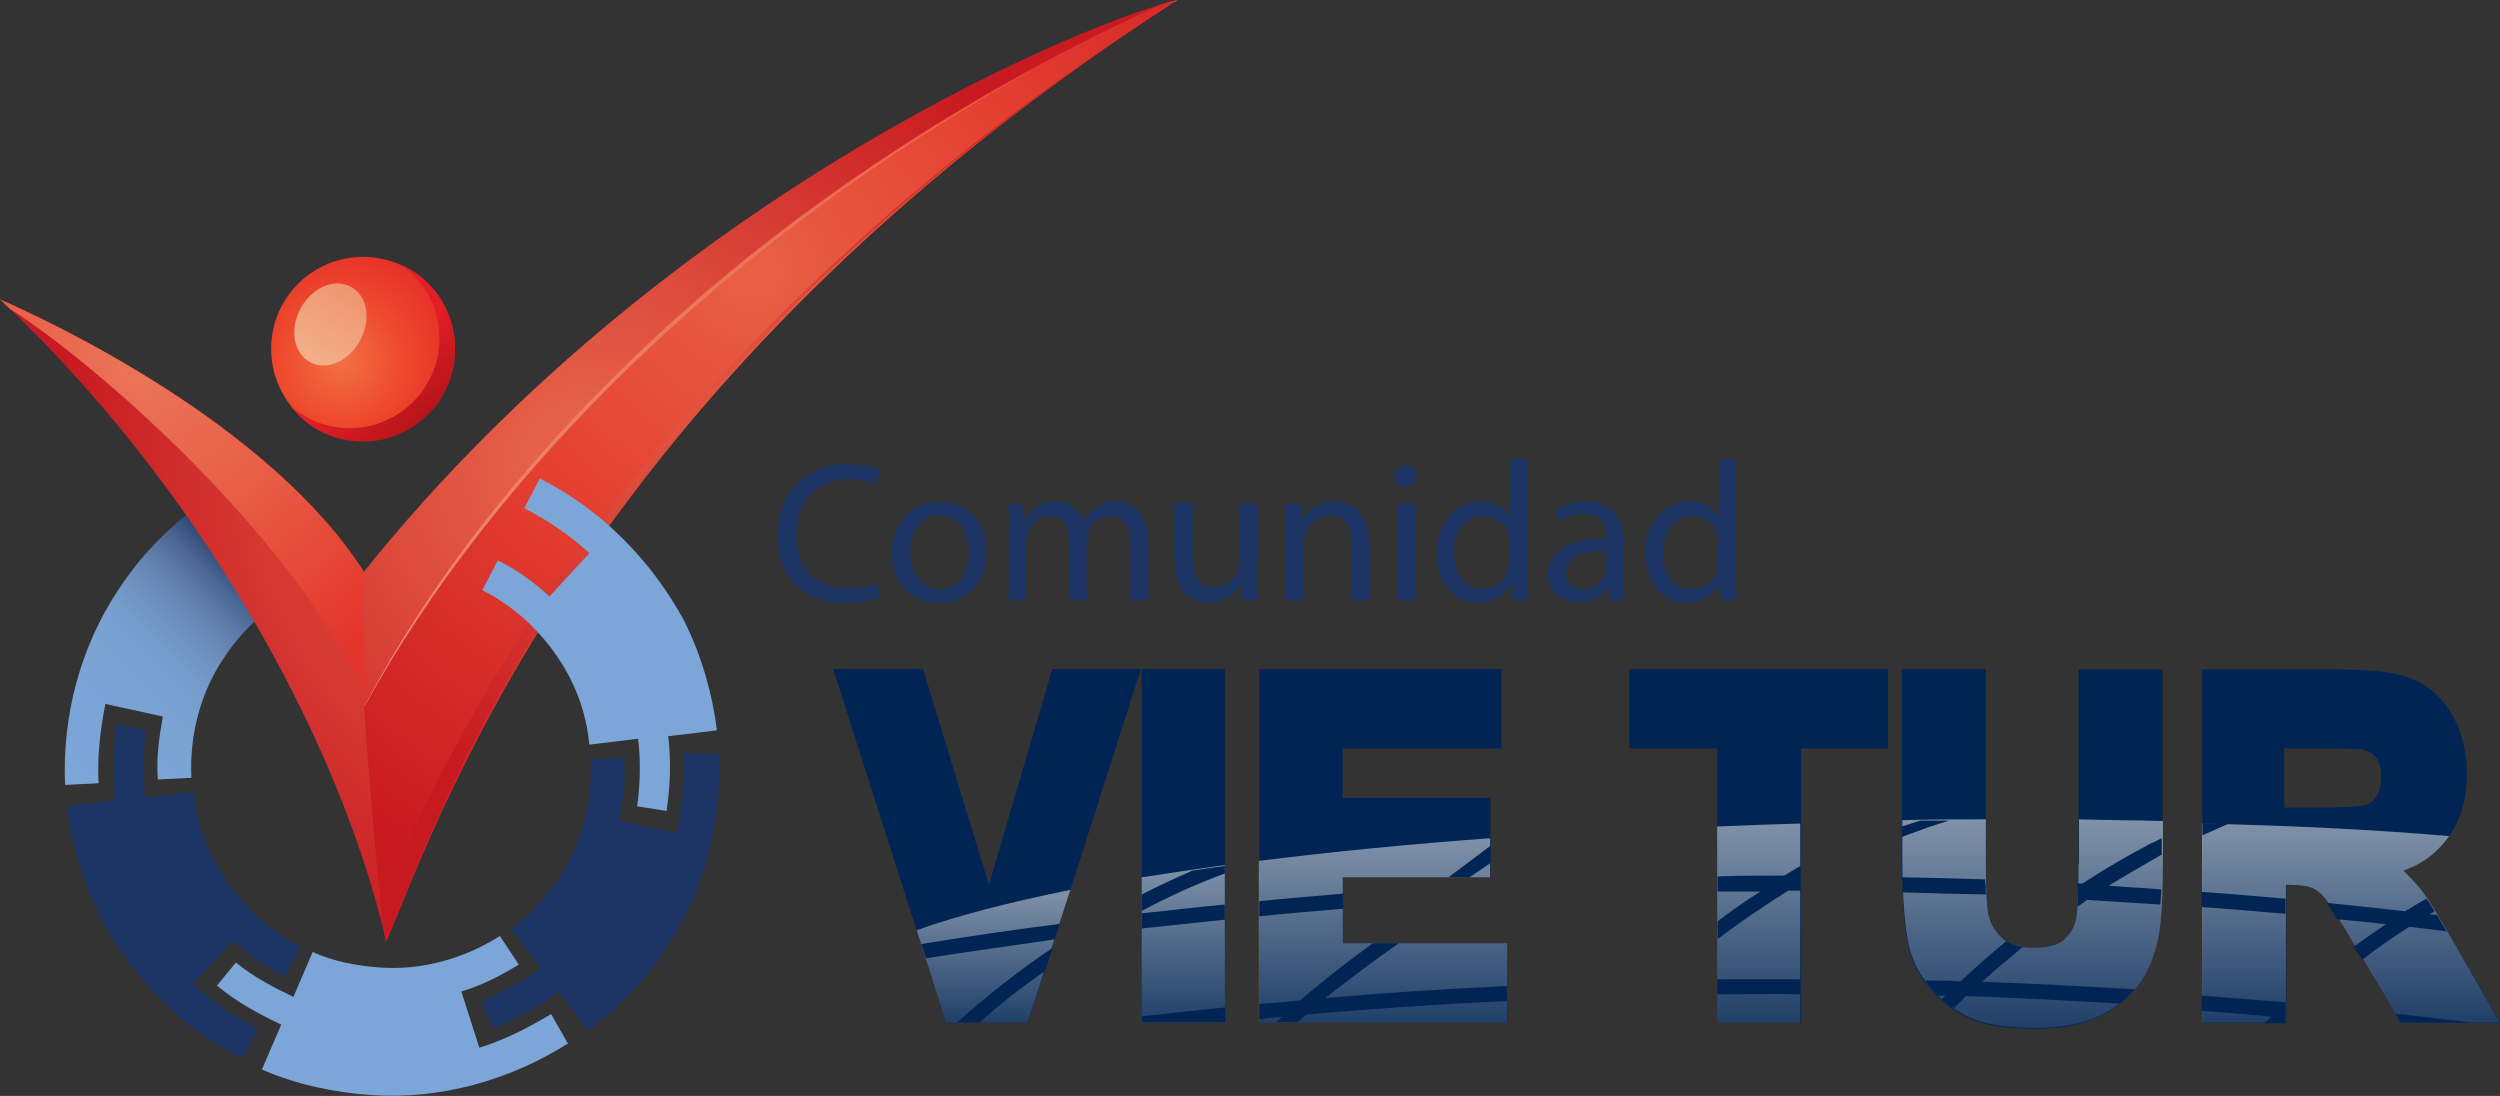 <svg version="1.1"
	 xmlns="http://www.w3.org/2000/svg" xmlns:xlink="http://www.w3.org/1999/xlink" xmlns:a="http://ns.adobe.com/AdobeSVGViewerExtensions/3.0/"
	 x="0px" y="0px" width="595.6px" height="261.1px" viewBox="0 0 595.6 261.1" enable-background="new 0 0 595.6 261.1"
	 xml:space="preserve">
<rect x="0" y="0" width="595.6" height="261.1" fill="#333333" stroke="none"/>
<defs>
</defs>
<g id="XMLID_90_">
	
		<linearGradient id="XMLID_107_" gradientUnits="userSpaceOnUse" x1="7.633" y1="447.563" x2="41.083" y2="481.014" gradientTransform="matrix(1.783 0 0 -1.783 0 983.33)">
		<stop  offset="0" style="stop-color:#7CA6D8"/>
		<stop  offset="0.335" style="stop-color:#7BA4D5"/>
		<stop  offset="0.456" style="stop-color:#769DCC"/>
		<stop  offset="0.542" style="stop-color:#6E92C0"/>
		<stop  offset="0.611" style="stop-color:#6484B2"/>
		<stop  offset="0.671" style="stop-color:#5773A0"/>
		<stop  offset="0.724" style="stop-color:#47618E"/>
		<stop  offset="0.77" style="stop-color:#344D7A"/>
		<stop  offset="0.813" style="stop-color:#1F3867"/>
		<stop  offset="0.817" style="stop-color:#1D3565"/>
	</linearGradient>
	<path id="XMLID_106_" fill="url(#XMLID_107_)" d="M53.7,130.2l-7-9.3c-7.3,5.4-13.6,12.1-18.5,19.6c-9.1,13.7-13.4,30.1-12.7,46.5
		l8-0.4c-0.4-6.2,0.4-12.7,1.6-18.9l13.7,3c-0.9,5-1.6,10-1.2,15l8-0.4c-0.5-10,2.1-20.2,7.7-28.5c3-4.6,6.8-8.7,11.2-11.9l-7-9.3
		c4.3-3.4,9.1-5.7,13.9-7.8l-2.5-6.6C63.8,123.8,58.5,126.6,53.7,130.2z"/>
	<path id="XMLID_105_" fill="#1D3565" d="M50.8,204.5c-2.5-5-4.1-10.3-4.6-15.9l-11.6,1.4c-0.7-5.4-0.5-10.7,0.2-16.1l-7-1.1
		c-0.9,5.9-1.1,11.9-0.4,17.8l-11.4,1.6c1.1,8.9,3.7,17.8,7.7,25.9c7.5,14.4,19.4,26.9,34.1,34.1l3.7-7.1
		c-5.7-2.9-10.9-6.4-15.5-10.7l9.5-10.3c3.7,3.4,7.8,6.4,12.3,8.6l3.7-7.1C62.8,221,55.5,213.5,50.8,204.5z"/>
	<path id="XMLID_104_" fill="#7CA6D8" d="M131.3,241.6c-5.4,3.2-11.1,6.2-17.1,8l-4.3-13.4c4.8-1.4,9.3-3.7,13.7-6.4l-4.5-6.8
		c-8.6,5.4-18.5,8.2-28.5,7.5c-5.5-0.4-11.1-1.4-16.1-3.7l-4.6,10.7c-4.8-2.3-9.6-4.8-13.7-8.2l-4.5,5.5c4.6,3.9,10,6.8,15.3,9.3
		l-4.6,10.7c8.2,3.6,17.3,5.5,26.2,6.1c16.4,1.1,33-3.6,46.7-12.3L131.3,241.6z"/>
	<path id="XMLID_103_" fill="#1D3565" d="M162.8,179.6c0.4,6.2-0.4,12.7-1.6,18.9l-13.7-3c0.9-5,1.6-10,1.2-15l-8,0.4
		c0.5,10-2.1,20.2-7.7,28.5c-3,4.6-6.8,8.7-11.2,11.9l7,9.3c-4.3,3.4-9.1,5.7-13.9,7.8l2.5,6.6c5.5-2.3,10.9-5,15.7-8.7l7,9.3
		c7.3-5.4,13.6-12.1,18.5-19.6c9.1-13.7,13.4-30.1,12.7-46.5L162.8,179.6z"/>
	<g id="XMLID_92_">
		
			<radialGradient id="XMLID_108_" cx="78.65" cy="488.547" r="71.19" gradientTransform="matrix(1.783 0 0 -1.783 0 983.33)" gradientUnits="userSpaceOnUse">
			<stop  offset="0" style="stop-color:#E9694D"/>
			<stop  offset="1" style="stop-color:#C91A21"/>
		</radialGradient>
		<path id="XMLID_102_" fill="url(#XMLID_108_)" d="M280.5,0C262.3,4.1,160.7,44,86.7,136.2C64.7,101.5,12.7,76.9,0,71.3
			C47.6,116.1,80.8,176,92,224.2c0,0,0-0.2,0.2-0.2C105.2,193,141.1,89.7,280.5,0z"/>
		
			<radialGradient id="XMLID_109_" cx="19.284" cy="503.274" r="46.731" gradientTransform="matrix(1.783 0 0 -1.783 0 983.33)" gradientUnits="userSpaceOnUse">
			<stop  offset="0" style="stop-color:#EA7559"/>
			<stop  offset="0.405" style="stop-color:#E86248"/>
			<stop  offset="1" style="stop-color:#E4352C"/>
		</radialGradient>
		<path id="XMLID_101_" fill="url(#XMLID_109_)" d="M87,165.1l-0.4-28.7c-21.9-35-74-59.6-86.7-65.1c0.9,0.7,1.6,1.6,2.5,2.3
			C23,86.7,69,127,87,165.1z"/>
		
			<radialGradient id="XMLID_110_" cx="100.453" cy="515.318" r="89.728" gradientTransform="matrix(1.783 0 0 -1.783 0 983.33)" gradientUnits="userSpaceOnUse">
			<stop  offset="0" style="stop-color:#E86046"/>
			<stop  offset="0.411" style="stop-color:#E54131"/>
			<stop  offset="1" style="stop-color:#C91A21"/>
		</radialGradient>
		<path id="XMLID_100_" fill="url(#XMLID_110_)" d="M280.5,0c-1.1,0.2-2.3,0.5-3.9,1.1C188.3,41.2,121.1,103.3,86.8,168
			c-0.4-1.6,2.9,41.4,5,56.2c0,0,0-0.2,0.2-0.2C105.2,193,141.1,89.7,280.5,0z"/>
		<g id="XMLID_97_">
			
				<linearGradient id="XMLID_111_" gradientUnits="userSpaceOnUse" x1="156.918" y1="551.247" x2="157.328" y2="551.247" gradientTransform="matrix(1.783 0 0 -1.783 0 983.33)">
				<stop  offset="0" style="stop-color:#ED896D"/>
				<stop  offset="1" style="stop-color:#E8644A"/>
			</linearGradient>
			<path id="XMLID_99_" fill="url(#XMLID_111_)" d="M279.8,0.5c0.2-0.2,0.5-0.4,0.7-0.5l0,0C280.3,0.2,280.2,0.4,279.8,0.5z"/>
			
				<linearGradient id="XMLID_112_" gradientUnits="userSpaceOnUse" x1="48.7" y1="499.797" x2="138.6" y2="499.797" gradientTransform="matrix(1.783 0 0 -1.783 0 983.33)">
				<stop  offset="0" style="stop-color:#ED896D"/>
				<stop  offset="1" style="stop-color:#E8644A"/>
			</linearGradient>
			<path id="XMLID_98_" fill="url(#XMLID_112_)" d="M247.2,15.9c-73.8,39.8-130,94.7-160.3,152.1c0,0,0,0,0,0.2
				C117.3,112.9,173.5,56.7,247.2,15.9z"/>
		</g>
		
			<radialGradient id="XMLID_113_" cx="103.703" cy="488.864" r="58.315" gradientTransform="matrix(1.78 0 0 -1.768 0.932 975.419)" gradientUnits="userSpaceOnUse">
			<stop  offset="0" style="stop-color:#E8644A"/>
			<stop  offset="1" style="stop-color:#C71A20"/>
		</radialGradient>
		<path id="XMLID_96_" fill="url(#XMLID_113_)" d="M90.6,215.4c0.5,2.3,1.2,4.6,1.8,7c0,0,0-0.2,0.2-0.2
			c13-30.9,48.7-133.4,188-222.2C153,81,108.8,172.6,90.6,215.4z"/>
		
			<radialGradient id="XMLID_114_" cx="45.563" cy="503.276" r="19.762" gradientTransform="matrix(1.783 0 0 -1.783 0 983.33)" gradientUnits="userSpaceOnUse">
			<stop  offset="0" style="stop-color:#F27144"/>
			<stop  offset="0.405" style="stop-color:#EE4B2D"/>
			<stop  offset="1" style="stop-color:#E21F26"/>
		</radialGradient>
		<path id="XMLID_95_" fill="url(#XMLID_114_)" d="M108.4,83.1c0,12.1-9.8,21.9-21.9,21.9s-21.9-9.8-21.9-21.9s9.8-21.9,21.9-21.9
			S108.4,71,108.4,83.1z"/>
		
			<linearGradient id="XMLID_115_" gradientUnits="userSpaceOnUse" x1="50.303" y1="502.779" x2="59.886" y2="492.101" gradientTransform="matrix(1.783 0 0 -1.783 0 983.33)">
			<stop  offset="0" style="stop-color:#E21F26"/>
			<stop  offset="1" style="stop-color:#9E0F13"/>
		</linearGradient>
		<path id="XMLID_94_" fill="url(#XMLID_115_)" d="M95.6,63.1c5.5,3.9,9.1,10.2,9.1,17.5c0,11.8-9.6,21.4-21.4,21.4
			c-5.5,0-10.5-2.1-14.3-5.5c4.1,5.4,10.3,8.7,17.5,8.7c12.1,0,21.9-9.8,21.9-21.9C108.4,74.2,103.3,66.5,95.6,63.1z"/>
		
			<linearGradient id="XMLID_116_" gradientUnits="userSpaceOnUse" x1="58.94" y1="416.804" x2="58.362" y2="405.25" gradientTransform="matrix(1.571 0.844 0.844 -1.571 -360.933 674.35)">
			<stop  offset="0" style="stop-color:#EF9670"/>
			<stop  offset="1" style="stop-color:#F2B28D"/>
		</linearGradient>
		<path id="XMLID_93_" fill="url(#XMLID_116_)" d="M85.8,81.1c-2.7,5-8,7.3-11.9,5.2c-3.9-2.1-5-7.8-2.3-12.8c2.7-5,8-7.3,11.9-5.2
			C87.6,70.4,88.5,76.1,85.8,81.1z"/>
	</g>
	<path id="XMLID_91_" fill="#7CA6D8" d="M128.6,114l-3.7,7.1c5.7,2.9,10.9,6.4,15.5,10.7l-9.5,10.3c-3.7-3.4-7.8-6.4-12.3-8.6
		l-3.7,7.1c8.9,4.5,16.2,11.9,20.9,20.9c2.5,5,4.1,10.3,4.6,15.9l11.6-1.4c0.7,5.4,0.5,10.7-0.2,16.1l7,1.1
		c0.9-5.9,1.1-11.9,0.4-17.8l11.6-1.4c-1.1-8.9-3.7-17.8-7.7-25.9C155.3,133.6,143.2,121.3,128.6,114z"/>
</g>
<g>
	<path fill="#1D3565" d="M209.7,142.1c-1.6,0.7-4.6,1.6-8.6,1.6c-9.1,0-15.9-5.7-15.9-16.2c0-10,6.8-16.9,16.8-16.9
		c3.9,0,6.6,0.9,7.7,1.4l-1.1,3.4c-1.6-0.7-3.7-1.2-6.4-1.2c-7.5,0-12.5,4.8-12.5,13.2c0,7.8,4.5,12.8,12.3,12.8
		c2.5,0,5.2-0.5,6.8-1.2L209.7,142.1z"/>
	<path fill="#1D3565" d="M235,131.4c0,8.6-5.9,12.3-11.4,12.3c-6.2,0-11.1-4.6-11.1-11.8c0-7.7,5-12.3,11.4-12.3
		C230.6,119.5,235,124.3,235,131.4z M216.9,131.6c0,5,2.9,8.9,7,8.9c3.9,0,7-3.7,7-8.9c0-3.9-2-8.9-7-8.9
		C219,122.7,216.9,127.3,216.9,131.6z"/>
	<path fill="#1D3565" d="M240.4,126.3c0-2.3,0-4.3-0.2-6.2h3.7l0.2,3.7h0.2c1.2-2.1,3.4-4.3,7.3-4.3c3.2,0,5.5,2,6.6,4.6h0.2
		c0.7-1.2,1.6-2.3,2.5-3c1.4-1.1,2.9-1.6,5.2-1.6c3,0,7.5,2,7.5,10V143h-4.3v-13c0-4.5-1.6-7.1-5-7.1c-2.3,0-4.3,1.8-5,3.7
		c-0.2,0.5-0.4,1.2-0.4,2.1V143h-4.1v-13.7c0-3.7-1.6-6.4-4.8-6.4c-2.7,0-4.5,2.1-5.2,4.3c-0.2,0.5-0.4,1.2-0.4,2V143h-4.1V126.3z"
		/>
	<path fill="#1D3565" d="M299.4,136.8c0,2.3,0,4.5,0.2,6.2h-3.7l-0.2-3.7h-0.2c-1.1,1.8-3.6,4.3-7.7,4.3c-3.6,0-8-2-8-10.2v-13.6
		h4.3v12.8c0,4.5,1.2,7.3,5.2,7.3c2.9,0,4.8-2,5.5-3.7c0.2-0.5,0.4-1.4,0.4-2.1V120h4.3L299.4,136.8L299.4,136.8z"/>
	<path fill="#1D3565" d="M306.4,126.3c0-2.3,0-4.3-0.2-6.2h3.7l0.2,3.7h0.2c1.1-2.1,3.7-4.3,7.7-4.3c3.2,0,8.2,2,8.2,9.8V143h-4.1
		v-13.4c0-3.7-1.4-6.8-5.4-6.8c-2.7,0-5,2-5.7,4.3c-0.2,0.5-0.4,1.2-0.4,2V143h-4.3L306.4,126.3L306.4,126.3z"/>
	<path fill="#1D3565" d="M337.4,113.6c0,1.4-1.1,2.5-2.7,2.5c-1.4,0-2.5-1.1-2.5-2.5c0-1.4,1.1-2.7,2.7-2.7
		C336.5,110.9,337.4,112.2,337.4,113.6z M332.8,143v-23h4.3v23L332.8,143L332.8,143z"/>
	<path fill="#1D3565" d="M363.8,109.3v27.8c0,2,0,4.5,0.2,5.9h-3.7l-0.2-3.9h-0.2c-1.2,2.5-4.1,4.5-7.8,4.5c-5.5,0-9.8-4.6-9.8-11.8
		c0-7.7,4.6-12.3,10.3-12.3c3.6,0,5.9,1.6,7,3.6h0.2v-13.7L363.8,109.3L363.8,109.3z M359.7,129.5c0-0.5,0-1.2-0.2-1.8
		c-0.5-2.7-2.9-4.8-6.1-4.8c-4.3,0-7,3.7-7,8.9c0,4.6,2.3,8.6,6.8,8.6c2.9,0,5.4-1.8,6.1-5c0.2-0.5,0.2-1.1,0.2-1.8v-4.1H359.7z"/>
	<path fill="#1D3565" d="M383.6,143l-0.4-2.9h-0.2c-1.2,1.8-3.7,3.4-7.1,3.4c-4.6,0-7.1-3.2-7.1-6.6c0-5.5,5-8.6,13.9-8.6v-0.5
		c0-2-0.5-5.4-5.2-5.4c-2.1,0-4.5,0.7-6.1,1.8l-0.9-2.7c2-1.2,4.6-2,7.5-2c7.1,0,8.7,4.8,8.7,9.5v8.6c0,2,0.2,3.9,0.4,5.5h-3.6V143z
		 M382.9,131.3c-4.6-0.2-9.8,0.7-9.8,5.2c0,2.7,1.8,3.9,3.9,3.9c3,0,5-2,5.5-3.9c0.2-0.4,0.2-0.9,0.2-1.2v-3.9H382.9z"/>
	<path fill="#1D3565" d="M413.6,109.3v27.8c0,2,0,4.5,0.2,5.9H410l-0.2-3.9h-0.2c-1.2,2.5-4.1,4.5-7.8,4.5c-5.5,0-9.8-4.6-9.8-11.8
		c0-7.7,4.6-12.3,10.3-12.3c3.6,0,5.9,1.6,7,3.6h0.2v-13.7L413.6,109.3L413.6,109.3z M409.5,129.5c0-0.5,0-1.2-0.2-1.8
		c-0.5-2.7-2.9-4.8-6.1-4.8c-4.3,0-7,3.7-7,8.9c0,4.6,2.3,8.6,6.8,8.6c2.9,0,5.4-1.8,6.1-5c0.2-0.5,0.2-1.1,0.2-1.8v-4.1H409.5z"/>
</g>
<g id="XMLID_83_">
	<polygon id="XMLID_89_" fill="#002453" points="235.6,210.8 219.9,159.4 198.5,159.4 225.4,243.6 244.9,243.6 271.8,159.4 
		250.7,159.4 	"/>
	<rect id="XMLID_88_" x="272" y="159.4" fill="#002453" width="19.8" height="84.2"/>
	<polygon id="XMLID_87_" fill="#002453" points="319.9,209 355.1,209 355.1,190.1 319.9,190.1 319.9,178.3 357.7,178.3 357.7,159.4 
		300,159.4 300,243.6 359.2,243.6 359.2,224.7 319.9,224.7 	"/>
	<polygon id="XMLID_86_" fill="#002453" points="388.2,178.3 409.1,178.3 409.1,243.6 429.1,243.6 429.1,178.3 449.8,178.3 
		449.8,159.4 388.2,159.4 	"/>
	<path id="XMLID_85_" fill="#002453" d="M495.2,205.8c0,6.1-0.2,10.3-0.5,12.8c-0.4,2-1.2,3.7-2.9,5.2c-1.4,1.4-3.9,2-7.3,2
		c-3.2,0-5.9-0.7-7.5-2.3c-1.8-1.6-2.9-3.6-3.4-6.1c-0.2-1.2-0.5-4.5-0.5-12.7v-45.3h-20v44.8c0,8.9,0.5,15.9,1.4,20.5
		c0.7,3.4,2.1,6.8,4.5,9.8c2.3,3.2,5.4,5.7,9.3,7.7c3.9,2,9.3,2.9,16.6,2.9c5.9,0,10.9-0.9,14.8-2.7c3.9-1.8,7-4.3,9.5-7.3
		c2.3-3,3.9-6.8,4.8-11.1c0.9-4.1,1.2-10.9,1.2-20.5v-44h-20V205.8z"/>
	<path id="XMLID_84_" fill="#002453" d="M584.4,224.2c-3.6-6.2-6.2-10.7-8.4-13.2c-1.1-1.2-2.1-2.3-3.4-3.6c4.1-1.4,7.3-3.7,9.8-6.8
		c3.6-4.3,5.3-9.8,5.3-16.4c0-5.2-1.2-9.8-3.4-13.7c-2.3-4.1-5.5-7.1-9.5-8.7c-3.7-1.6-9.5-2.3-17.5-2.3h-32.6v84.2h20v-32.8l0,0
		c3.7,0,5.4,0.4,6.1,0.7c1.1,0.4,2.1,1.2,3.2,2.5c1.2,1.4,3.6,5.2,7.1,11.2l11.1,18.4h23.4L584.4,224.2z M544.5,178.3h8.2
		c7.3,0,9.3,0.2,9.8,0.2c1.6,0.4,2.7,0.9,3.6,2s1.2,2.7,1.2,4.6c0,1.8-0.4,3.4-1.1,4.5s-1.4,1.8-2.5,2.1c-0.5,0.2-3,0.7-11.8,0.7
		h-7.7v-14.1H544.5z"/>
</g>
<path id="XMLID_82_" fill="none" d="M562.6,178.7c-0.5,0-2.5-0.2-9.8-0.2h-8.2v14.3h7.7c8.7,0,11.1-0.5,11.8-0.7
	c1.1-0.4,2-1.1,2.5-2.1c0.7-1.1,1.1-2.7,1.1-4.5c0-2-0.4-3.6-1.2-4.6C565.3,179.6,564.1,178.9,562.6,178.7z"/>
<g id="XMLID_75_">
	
		<linearGradient id="XMLID_117_" gradientUnits="userSpaceOnUse" x1="184.8" y1="439.369" x2="184.8" y2="414.769" gradientTransform="matrix(1.783 0 0 -1.783 0 983.33)">
		<stop  offset="0" style="stop-color:#FFFFFF"/>
		<stop  offset="0.139" style="stop-color:#FFFFFF;stop-opacity:0.896"/>
		<stop  offset="1" style="stop-color:#FFFFFF;stop-opacity:0.25"/>
	</linearGradient>
	<path id="XMLID_81_" opacity="0.5" fill="url(#XMLID_117_)" enable-background="new    " d="M319.9,209h35.1v-9.3
		c-19.1,1.4-37.6,3.2-55.1,5.4v38.5h59.2v-18.9h-39.2V209z"/>
	
		<linearGradient id="XMLID_118_" gradientUnits="userSpaceOnUse" x1="158.05" y1="435.797" x2="158.05" y2="414.797" gradientTransform="matrix(1.783 0 0 -1.783 0 983.33)">
		<stop  offset="0" style="stop-color:#FFFFFF"/>
		<stop  offset="0.139" style="stop-color:#FFFFFF;stop-opacity:0.896"/>
		<stop  offset="1" style="stop-color:#FFFFFF;stop-opacity:0.25"/>
	</linearGradient>
	<path id="XMLID_80_" opacity="0.5" fill="url(#XMLID_118_)" enable-background="new    " d="M272,243.6h19.8v-37.5
		c-6.8,0.9-13.6,2-19.8,2.9V243.6z"/>
	
		<linearGradient id="XMLID_119_" gradientUnits="userSpaceOnUse" x1="132.75" y1="432.497" x2="132.75" y2="414.797" gradientTransform="matrix(1.783 0 0 -1.783 0 983.33)">
		<stop  offset="0" style="stop-color:#FFFFFF"/>
		<stop  offset="0.139" style="stop-color:#FFFFFF;stop-opacity:0.896"/>
		<stop  offset="1" style="stop-color:#FFFFFF;stop-opacity:0.25"/>
	</linearGradient>
	<path id="XMLID_79_" opacity="0.5" fill="url(#XMLID_119_)" enable-background="new    " d="M225.4,243.6h19.4L255,212
		c-14.3,2.9-26.8,6.1-36.6,9.6L225.4,243.6z"/>
	
		<linearGradient id="XMLID_120_" gradientUnits="userSpaceOnUse" x1="234.95" y1="441.435" x2="234.95" y2="414.793" gradientTransform="matrix(1.783 0 0 -1.783 0 983.33)">
		<stop  offset="0" style="stop-color:#FFFFFF"/>
		<stop  offset="0.139" style="stop-color:#FFFFFF;stop-opacity:0.896"/>
		<stop  offset="1" style="stop-color:#FFFFFF;stop-opacity:0.25"/>
	</linearGradient>
	<path id="XMLID_78_" opacity="0.5" fill="url(#XMLID_120_)" enable-background="new    " d="M409.1,243.6h19.8v-47.4
		c-6.6,0.2-13.2,0.4-19.8,0.7V243.6z"/>
	
		<linearGradient id="XMLID_121_" gradientUnits="userSpaceOnUse" x1="271.5" y1="441.772" x2="271.5" y2="414.015" gradientTransform="matrix(1.783 0 0 -1.783 0 983.33)">
		<stop  offset="0" style="stop-color:#FFFFFF"/>
		<stop  offset="0.139" style="stop-color:#FFFFFF;stop-opacity:0.896"/>
		<stop  offset="1" style="stop-color:#FFFFFF;stop-opacity:0.25"/>
	</linearGradient>
	<path id="XMLID_77_" opacity="0.5" fill="url(#XMLID_121_)" enable-background="new    " d="M495.2,205.8c0,6.1-0.2,10.3-0.5,12.8
		c-0.4,2-1.2,3.7-2.9,5.2c-1.4,1.4-3.9,2-7.3,2c-3.2,0-5.9-0.7-7.5-2.3c-1.8-1.6-2.9-3.6-3.4-6.1c-0.2-1.2-0.5-4.5-0.5-12.7v-9.5
		c-0.4,0-0.9,0-1.2,0c-6.1,0-12.3,0-18.7,0.2v8.6c0,8.9,0.5,15.9,1.4,20.5c0.7,3.4,2.1,6.8,4.5,9.8c2.3,3.2,5.4,5.7,9.3,7.7
		c3.9,2,9.3,2.9,16.6,2.9c5.9,0,10.9-0.9,14.8-2.7c3.9-1.8,7-4.3,9.5-7.3c2.3-3,3.9-6.8,4.8-11.1c0.9-4.1,1.2-10.9,1.2-20.5v-7.7
		c-6.6-0.2-13.2-0.2-20-0.4V205.8z"/>
	
		<linearGradient id="XMLID_122_" gradientUnits="userSpaceOnUse" x1="314.05" y1="441.397" x2="314.05" y2="414.797" gradientTransform="matrix(1.783 0 0 -1.783 0 983.33)">
		<stop  offset="0" style="stop-color:#FFFFFF"/>
		<stop  offset="0.139" style="stop-color:#FFFFFF;stop-opacity:0.896"/>
		<stop  offset="1" style="stop-color:#FFFFFF;stop-opacity:0.25"/>
	</linearGradient>
	<path id="XMLID_76_" opacity="0.5" fill="url(#XMLID_122_)" enable-background="new    " d="M584.4,224.2
		c-3.6-6.2-6.2-10.7-8.4-13.2c-1.1-1.2-2.1-2.3-3.4-3.6c4.1-1.4,7.3-3.7,9.8-6.8c0.4-0.5,0.7-0.9,1.1-1.4c-18.2-1.6-38-2.5-58.9-3
		v47.4h20v-32.8l0,0c3.7,0,5.4,0.4,6.1,0.7c1.1,0.4,2.1,1.2,3.2,2.5c1.2,1.4,3.6,5.2,7.1,11.2l11.1,18.4h23.4L584.4,224.2z"/>
</g>
<g id="XMLID_70_">
	<path id="XMLID_74_" fill="#002453" d="M300,214.7v3.6c6.6-0.7,13.2-1.2,20-1.8v-3.6C313.3,213.5,306.7,214,300,214.7z"/>
	<path id="XMLID_73_" fill="#002453" d="M333.3,224.7h-6.2c-6.2,4.5-11.9,8.9-17.3,13.6c-3.2,0.4-6.6,0.7-9.8,0.9v3.6
		c1.8-0.2,3.6-0.4,5.4-0.5c-0.5,0.4-0.9,0.9-1.4,1.2h5.2c0.7-0.5,1.2-1.2,2-1.8c15.9-1.4,31.9-2.5,47.8-3.2v-3.6
		c-14.4,0.7-28.9,1.6-43.3,2.9C321.4,233.3,327.1,229,333.3,224.7z"/>
	<path id="XMLID_72_" fill="#002453" d="M350.1,209l5-3.4v-4.1c-0.5,0.4-9.5,7.1-10,7.5H350.1z"/>
	<path id="XMLID_71_" fill="#002453" d="M300,205.1c0.2,0,0.2,0,0.4-0.2C300.3,205.1,300.1,205.1,300,205.1L300,205.1z"/>
</g>
<g id="XMLID_66_">
	<path id="XMLID_69_" fill="#002453" d="M291.9,240c-6.6,0.7-13.2,1.4-19.8,2.1v1.4h19.8V240z"/>
	<path id="XMLID_68_" fill="#002453" d="M272,217c6.4-3.4,13-6.4,19.8-8.9v-1.8c-2.7,0.4-5.2,0.7-7.7,1.1c-4.1,1.8-8.2,3.7-12.1,5.7
		V217z"/>
	<path id="XMLID_67_" fill="#002453" d="M272,217.6v3.6c6.6-0.7,13.2-1.4,19.8-2.1v-3.6C285.3,216.1,278.6,216.9,272,217.6z"/>
</g>
<g id="XMLID_59_">
	<path id="XMLID_64_" fill="#002453" d="M249,231.3l1.8-5.5c-8.2,5.5-15.9,11.6-22.8,17.8h5.4C238.1,239.3,243.4,235.2,249,231.3z"
		/>
	<path id="XMLID_63_" fill="#002453" d="M220.6,228.3c10.2-1.6,20.5-3,30.7-4.5l1.2-3.7c-11.1,1.4-21.9,3-33,4.8L220.6,228.3z"/>
</g>
<g id="XMLID_47_">
	<path id="XMLID_58_" fill="#002453" d="M453.1,196.9v2.5c2.3-0.9,4.5-1.6,6.2-2.3l5-1.6c-1.8,0-5,0-6.8,0L453.1,196.9z"/>
	<path id="XMLID_57_" fill="#002453" d="M481.9,225.6c-1.6-0.2-2.9-0.7-3.9-1.4c-3.9,3.2-7.5,6.4-10.9,9.6c-2.9-0.2-5.5-0.2-8.4-0.2
		c0.2,0.2,0.4,0.5,0.5,0.7c0.7,1.1,1.6,2,2.5,2.9c0.5,0,1.2,0,1.8,0c-0.4,0.4-0.5,0.5-0.9,0.9c0.9,0.7,1.8,1.6,2.9,2.1
		c0.9-0.9,2-2,2.9-2.9c12.1,0.4,24.4,1.1,36.6,1.8c1.2-1.1,2.5-2.1,3.6-3.4c-12.1-0.7-24.3-1.4-36.4-1.8
		C475.1,231.3,478.5,228.4,481.9,225.6z"/>
	<path id="XMLID_56_" fill="#002453" d="M453.3,212.6c6.6,0.2,13.2,0.4,19.8,0.5c0-1.1,0-2.1-0.2-3.6c-6.6-0.2-13.2-0.4-19.8-0.5
		C453.3,210.3,453.3,211.3,453.3,212.6z"/>
	<path id="XMLID_54_" fill="#002453" d="M494.9,216c0.9-0.5,1.6-1.1,2.3-1.6c5.9,0.4,11.6,0.7,17.5,1.1c0-1.1,0.2-2.3,0.2-3.6
		c-4.1-0.4-8.4-0.5-12.5-0.9c3.7-2.3,7.8-4.6,11.9-7c0.2-0.2,0.5-0.2,0.7-0.4c0,0,0,0,0-0.2v-3.7c-0.9,0.4-1.6,0.9-2.5,1.2
		c-5.7,3-11.2,6.2-16.4,9.6c-0.4,0-0.7,0-1.2,0C495.1,212.6,495.1,214.4,494.9,216z"/>
</g>
<g id="XMLID_44_">
	<path id="XMLID_46_" fill="#002453" d="M409.1,233.3v3.6c6.6,0,13.2-0.2,19.8,0v-3.6C422.3,233.3,415.7,233.3,409.1,233.3z"/>
	<path id="XMLID_45_" fill="#002453" d="M409.1,223.8c5.4-4.1,10.9-7.8,16.9-11.6c1.1,0,2,0,3,0v-5.9c-1.4,0.7-2.7,1.6-3.9,2.3
		c-5.4,0-10.5,0-15.9,0.2v3.6c3.4,0,6.8,0,10.2,0c-3.6,2.3-7,4.6-10.2,7.1v4.3H409.1z"/>
</g>
<g id="XMLID_35_">
	<path id="XMLID_43_" fill="#002453" d="M544.5,243.6v-4.8c-6.6-0.5-13.2-1.1-20-1.6v3.6c5.5,0.4,11.1,0.9,16.6,1.4
		c-0.5,0.5-1.1,1.1-1.6,1.6h5V243.6z"/>
	<path id="XMLID_42_" fill="#002453" d="M544.5,217.7v-3.6c-6.6-0.5-13.2-1.2-20-1.6v3.6C531.3,216.5,537.9,217.2,544.5,217.7z"/>
	<path id="XMLID_41_" fill="#002453" d="M524.7,199c2-0.9,4.1-1.8,6.1-2.7c-2,0-4.1-0.2-6.1-0.2V199z"/>
	<path id="XMLID_40_" fill="#002453" d="M570.7,241.5l1.2,2.1h16.8C582.8,242.9,576.7,242.2,570.7,241.5z"/>
	<path id="XMLID_39_" fill="#002453" d="M562.8,228.6c3.6-2.7,7.3-5.4,11.2-7.8c3,0.4,6.1,0.7,8.9,1.1c-0.9-1.4-1.6-2.7-2.3-3.9
		c-0.5,0-1.2-0.2-1.8-0.2c0.4-0.2,0.9-0.5,1.2-0.7c-0.7-1.1-1.2-2.1-2-3c-1.8,1.1-3.4,2-5,3c-6.2-0.7-12.5-1.4-18.7-2
		c0.7,0.9,1.4,2.1,2.5,3.9c3.9,0.4,7.7,0.7,11.6,1.2c-2.7,1.8-5.2,3.6-7.7,5.4L562.8,228.6z"/>
</g>
</svg>